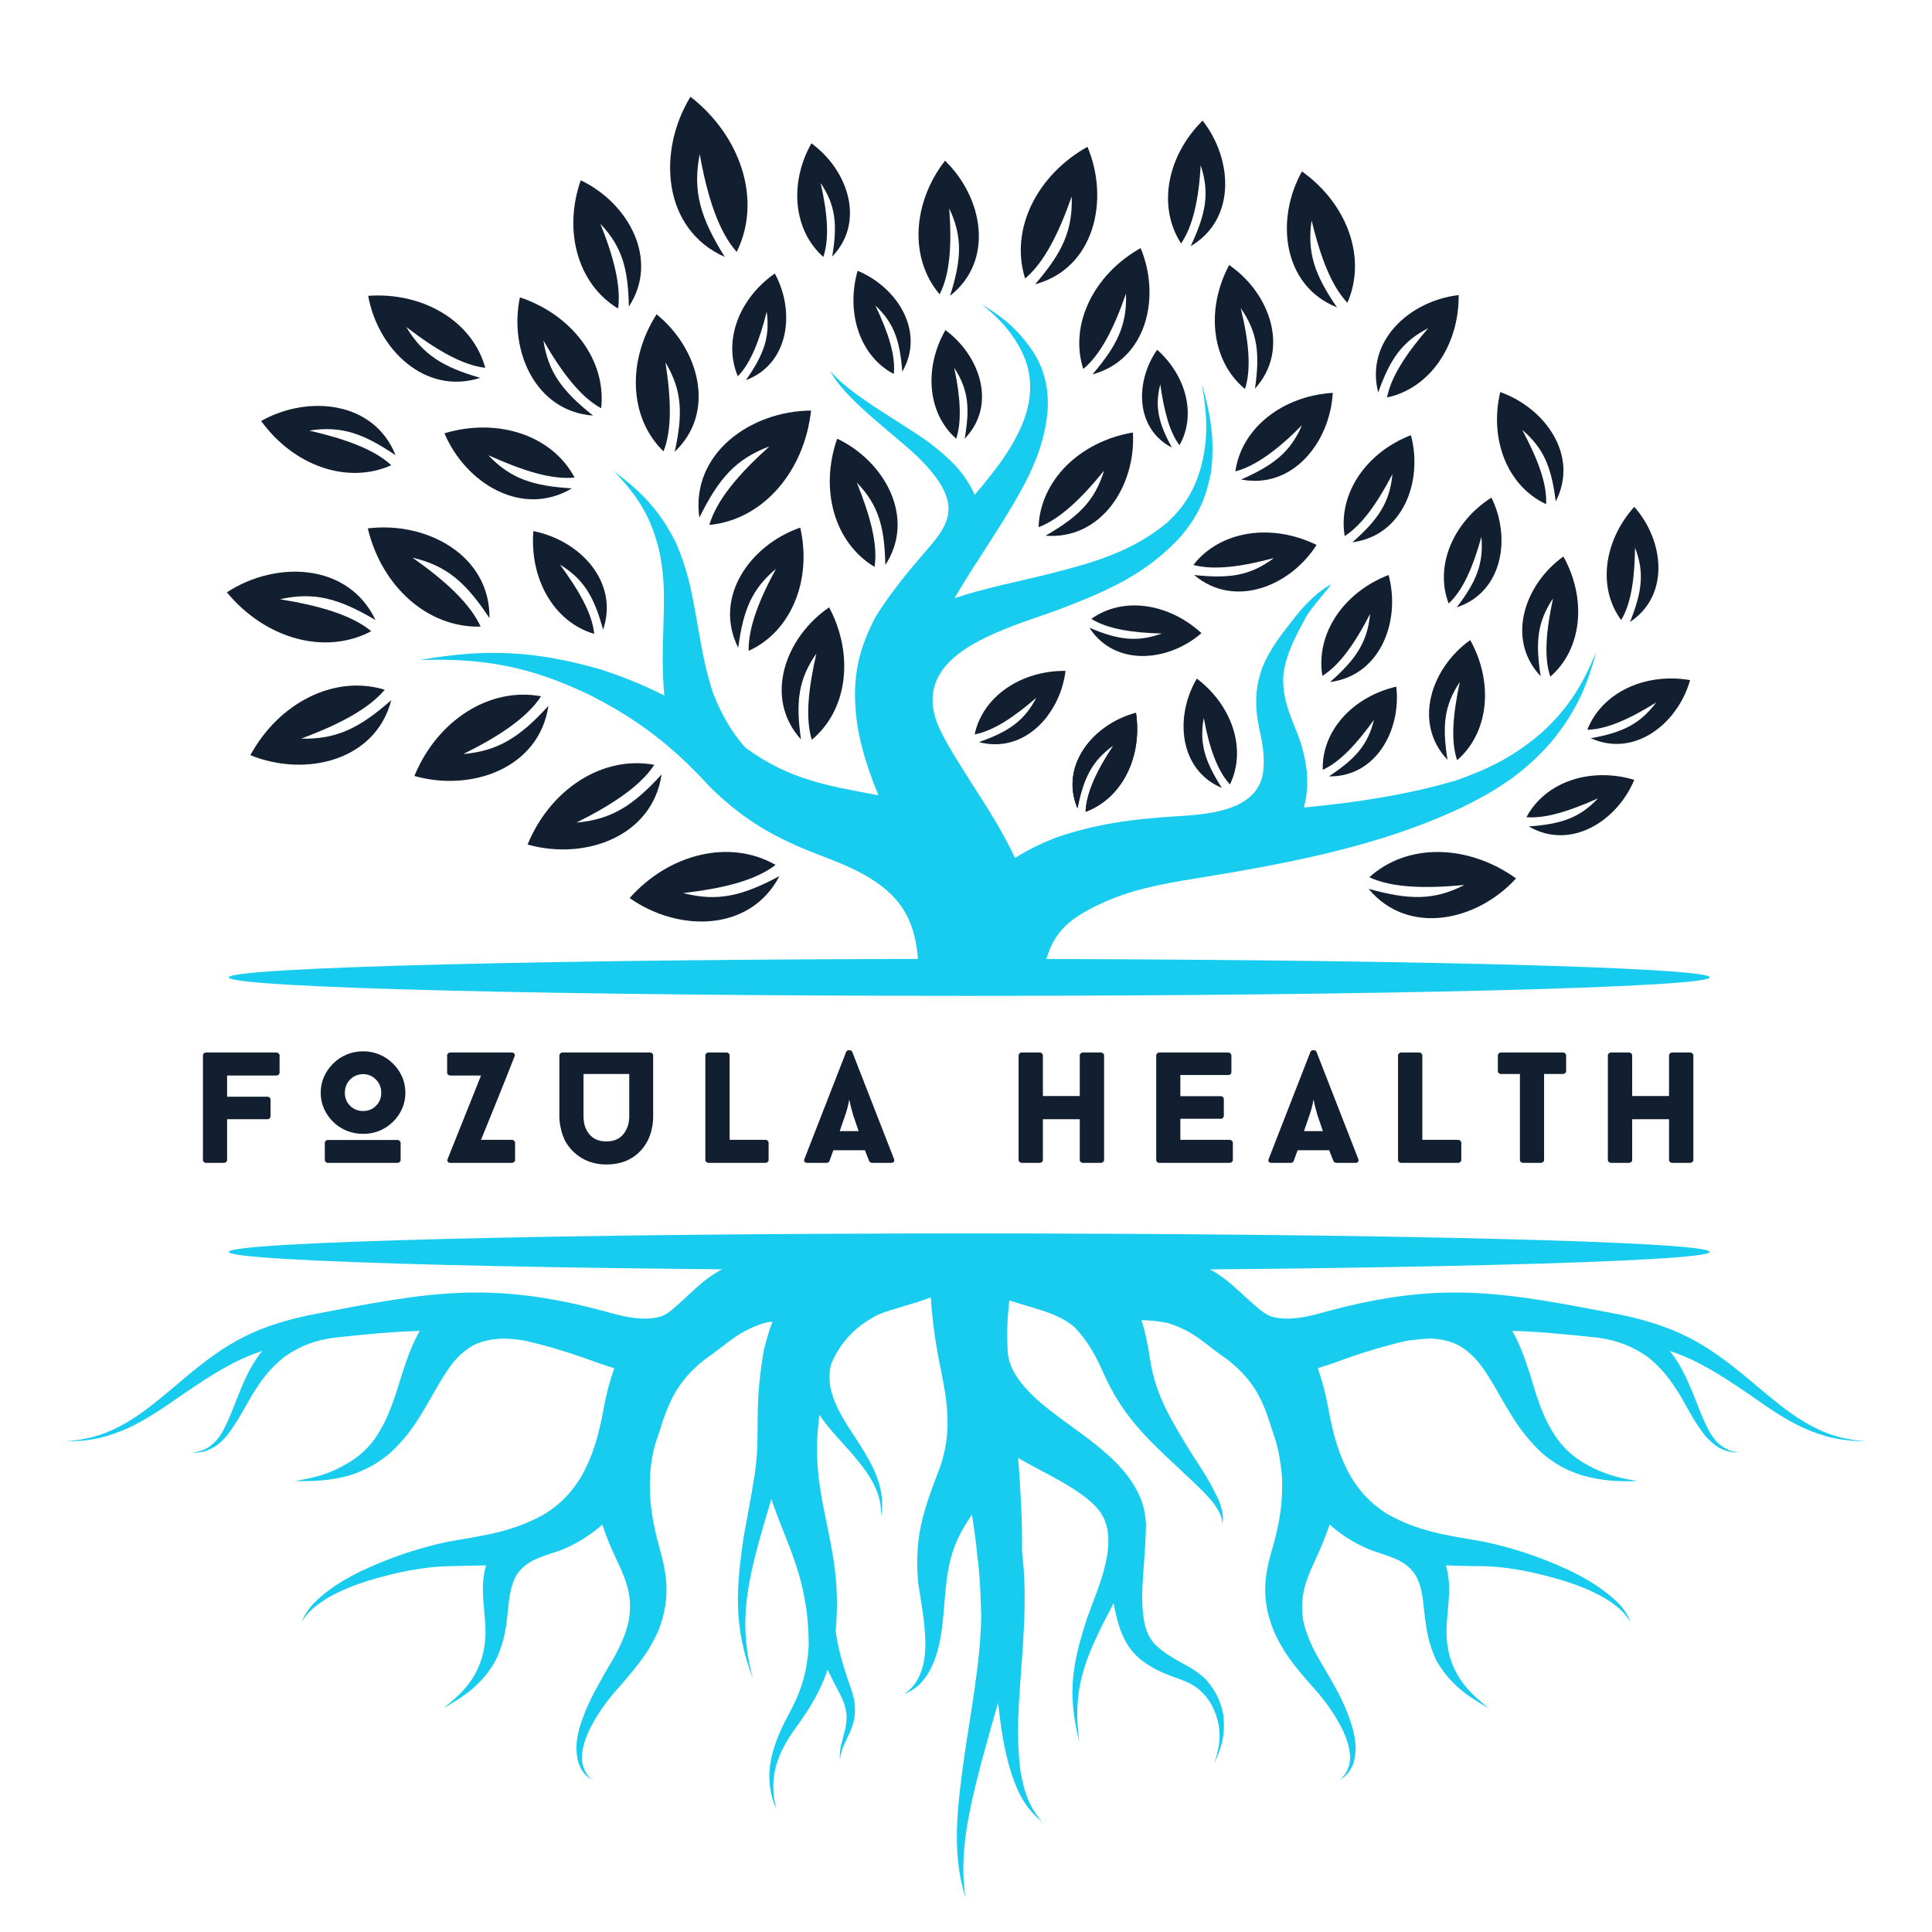 <svg xmlns="http://www.w3.org/2000/svg" xmlns:xlink="http://www.w3.org/1999/xlink" width="500" zoomAndPan="magnify" viewBox="0 0 375 375" height="500" preserveAspectRatio="xMidYMid meet" version="1.0"><defs><g></g><clipPath id="6dc942ef5e"><path d="M 12.719 59 L 362.219 59 L 362.219 368.242 L 12.719 368.242 Z M 12.719 59" clip-rule="nonzero"></path></clipPath><clipPath id="6bf0219f35"><path d="M 130 18.742 L 146 18.742 L 146 50 L 130 50 Z M 130 18.742" clip-rule="nonzero"></path></clipPath></defs><rect x="-37.5" width="450" fill="#ffffff" y="-37.5" height="450" fill-opacity="1"></rect><rect x="-37.5" width="450" fill="#ffffff" y="-37.5" height="450" fill-opacity="1"></rect><g clip-path="url(#6dc942ef5e)"><path fill="#18ccef" d="M 140.449 246.211 C 136.191 248.453 134.844 250.473 130.359 254.285 C 129.164 255.254 128.344 255.629 126.773 255.852 C 123.707 256.227 120.496 255.406 117.578 254.582 C 94.785 248.379 82.602 250.922 60.105 255.254 C 48.371 257.723 42.914 261.383 34.02 269.008 C 30.883 271.621 28.117 274.016 24.602 276.105 C 20.566 278.426 17.355 279.395 12.719 279.77 C 17.504 279.77 20.793 279.023 25.125 277.078 C 28.938 275.211 31.93 273.117 35.367 270.727 C 41.27 266.691 45.531 264 50.91 262.207 C 49.043 264.523 47.922 266.766 46.652 269.828 C 45.531 272.52 44.559 275.434 43.141 277.977 C 42.465 279.098 41.867 279.844 40.82 280.668 C 39.699 281.488 38.656 281.789 37.309 281.938 C 38.805 282.012 39.852 281.789 41.121 281.113 C 42.391 280.441 43.141 279.695 44.035 278.648 C 45.902 276.258 47.324 273.566 48.82 270.949 C 50.762 267.812 52.332 265.645 55.246 263.328 C 58.387 261.16 61.152 260.188 64.664 259.664 C 70.867 258.992 76.324 258.469 81.48 258.32 C 80.059 260.785 79.09 263.402 78.043 266.691 C 76.547 271.398 75.5 275.285 72.66 279.395 C 71.016 281.562 69.449 282.91 67.055 284.254 C 63.844 286.121 60.926 286.871 57.191 287.469 C 61.078 287.543 64.215 287.395 67.953 286.348 C 71.016 285.301 73.109 284.18 75.574 282.16 C 79.836 278.273 81.781 274.539 84.621 269.605 C 86.637 266.168 88.43 262.953 92.094 261.012 C 93.887 260.188 95.457 259.965 97.398 259.812 C 98.969 259.812 100.539 259.965 102.035 260.262 C 105.922 261.16 110.031 262.355 114.59 264 C 116.234 264.598 117.73 265.121 119.223 265.57 C 118.402 267.887 117.73 270.352 117.207 273.191 C 116.309 278.125 115.262 282.234 112.797 286.645 C 110.852 289.785 108.984 291.727 105.922 293.746 C 99.719 297.332 94.035 298.008 87.16 299.203 C 81.406 300.398 76.098 302.191 70.719 304.656 C 67.879 306.004 65.484 307.348 63.02 309.293 C 61.078 310.863 59.508 312.43 58.535 314.824 C 59.805 312.73 61.523 311.461 63.543 310.188 C 66.16 308.695 68.625 307.723 71.465 306.824 C 76.621 305.258 82.078 304.059 87.535 303.984 C 90 303.91 92.168 303.91 94.336 303.836 C 93.512 306.824 93.664 309.219 93.961 312.43 C 94.262 315.719 94.484 318.035 93.664 321.324 C 92.391 325.957 89.703 328.723 86.039 331.562 C 90.449 329.098 93.664 326.781 96.203 322.297 C 97.848 318.785 98.223 316.242 98.598 312.43 C 98.895 309.891 99.043 307.574 100.465 305.406 C 102.633 302.414 106.145 301.969 109.359 300.695 C 112.422 299.352 114.738 297.855 116.906 295.914 C 117.73 298.453 118.777 300.922 120.121 303.688 C 121.84 307.422 122.738 310.262 122.062 314.449 C 121.242 318.336 119.449 321.324 117.43 324.688 C 115.414 328.277 113.695 331.34 112.496 335.301 C 111.973 337.32 111.676 339.039 112.051 341.133 C 112.199 342.102 112.496 342.777 112.945 343.598 C 113.469 344.418 114.066 344.941 114.891 345.465 C 114.215 344.867 113.77 344.27 113.395 343.375 C 113.094 342.551 112.945 341.953 112.945 341.055 C 113.02 339.188 113.543 337.691 114.293 335.973 C 115.938 332.609 118.027 329.77 120.57 327.004 C 123.633 323.418 126.027 320.652 127.895 316.242 C 129.988 310.637 129.688 306.301 128.043 300.621 C 126.699 295.688 125.949 291.652 126.176 286.496 C 126.324 283.957 126.699 281.789 127.371 279.695 C 127.82 278.5 128.191 277.305 128.566 276.031 C 130.211 271.176 132.004 267.961 135.891 264.598 C 136.266 264.297 136.562 264.074 136.938 263.773 C 141.199 260.859 142.992 258.543 148.223 256.824 C 148.746 256.676 149.344 256.602 149.941 256.527 C 149.27 258.246 148.746 260.113 148.223 262.207 C 147.551 266.316 147.176 269.902 147.102 273.117 C 146.953 278.125 147.25 281.414 146.43 286.57 C 145.832 290.383 145.086 294.121 144.41 297.93 C 142.844 308.246 142.32 315.793 146.129 325.809 C 143.441 315.719 144.785 308.469 147.477 298.605 C 148.223 295.988 148.969 293.445 149.719 290.98 C 152.633 299.727 156.969 306.379 156.969 319.309 C 156.668 324.836 155.398 328.5 153.008 332.91 C 149.867 338.738 147.848 344.719 150.691 351.145 C 149.047 344.941 150.914 340.234 154.5 335.301 C 157.266 331.488 159.211 328.277 160.629 324.09 C 161.301 325.512 162.125 327.082 163.023 328.801 C 163.695 330.07 164.066 331.117 164.293 332.535 C 164.367 333.656 164.293 334.48 164.066 335.602 C 163.543 337.844 162.871 339.262 163.023 341.656 C 163.246 339.336 164.219 337.992 165.113 335.898 C 165.562 334.703 165.863 333.809 165.938 332.461 C 166.012 330.742 165.789 329.473 165.188 327.828 C 163.543 323.043 162.648 319.98 162.199 316.543 C 163.844 298.977 156.742 291.355 159.059 274.613 C 160.031 276.109 161.152 277.453 162.5 278.949 C 164.59 281.266 166.609 283.434 168.402 286.047 C 170.195 288.812 171.094 291.055 171.02 294.418 C 171.543 290.98 171.02 288.516 169.672 285.375 C 168.254 282.387 166.609 279.918 164.816 277.23 C 163.246 274.688 161.902 272.445 161.227 269.531 C 160.93 267.738 160.93 266.242 161.301 264.82 C 162.5 262.055 163.844 260.039 166.234 257.945 C 167.656 256.75 169 255.926 170.422 255.18 C 173.559 253.91 177.223 253.164 180.66 251.816 C 181.035 256.898 181.559 260.785 182.754 266.539 C 184.172 273.566 184.695 279.246 182.004 285.973 C 179.016 293.82 177.52 298.453 178.195 307.051 C 178.793 311.16 179.539 314.672 179.613 318.859 C 179.613 320.875 179.465 322.52 178.793 324.465 C 178.043 326.406 177.223 327.602 175.504 328.801 C 177.598 327.977 178.793 326.855 179.988 325.062 C 181.184 323.117 181.781 321.324 182.305 319.156 C 183.203 314.898 183.203 311.16 183.727 306.898 C 184.398 301.219 185.969 297.93 188.656 293.969 C 189.105 296.961 189.555 299.949 189.777 302.863 L 189.852 303.016 C 190.227 306.676 190.375 310.34 190.453 313.852 C 190.301 322.82 188.359 332.535 187.09 341.504 C 185.891 350.324 184.621 359.668 187.387 368.262 C 186.043 359.516 188.285 350.625 190.453 342.176 C 191.496 338.293 192.617 334.406 193.738 330.441 L 193.738 330.52 C 194.262 335.301 194.859 339.562 196.281 344.121 C 197.551 348.008 199.047 350.996 202.262 353.613 C 199.645 350.625 198.746 347.559 198.074 343.746 C 197.477 339.188 197.551 335.004 197.777 330.445 C 198.375 320.504 199.57 311.012 198.375 301.145 C 198.449 295.09 198.074 289.039 197.625 282.984 C 198.598 283.582 199.645 284.105 200.691 284.703 C 204.055 286.496 207.492 288.215 210.555 290.531 C 211.676 291.43 212.574 292.176 213.473 293.371 C 217.582 299.051 213.023 308.32 211.004 314.074 C 208.09 322.969 207.117 328.801 209.512 338.141 C 208.238 328.949 209.957 323.492 213.996 315.348 C 214.742 313.852 215.488 312.504 216.16 311.16 C 216.461 312.953 216.836 314.598 217.508 316.469 C 218.402 318.785 219.375 320.352 221.242 321.996 C 226.027 325.734 229.391 325.359 232.531 327.754 C 234.25 329.246 235.297 330.742 236.043 332.91 C 237.164 336.273 236.789 339.039 235.668 342.328 C 237.238 338.965 237.91 336.273 237.387 332.535 C 236.789 329.922 235.895 328.125 234.176 326.109 C 231.109 322.969 227.672 322.594 224.008 319.008 C 222.965 317.738 222.516 316.617 222.141 315.047 C 221.766 313.105 221.691 311.383 221.691 309.441 C 221.844 304.883 222.363 300.473 222.441 295.914 C 222.289 293.371 221.844 291.504 220.645 289.262 C 219.523 287.168 218.328 285.676 216.684 283.957 C 213.473 280.742 210.109 278.426 206.52 275.809 C 203.457 273.492 200.543 271.398 198.148 268.336 C 196.656 266.391 195.906 264.82 195.609 262.652 C 195.383 258.469 195.535 255.777 195.906 252.414 C 200.617 253.984 205.398 254.805 208.613 257.648 C 211.305 260.488 212.723 263.254 214.293 266.766 C 217.73 274.465 222.363 279.023 228.418 284.629 C 230.512 286.645 232.754 288.59 234.699 290.758 C 235.445 291.578 236.043 292.402 236.566 293.371 C 237.016 294.195 237.238 294.867 237.238 295.766 C 237.461 294.793 237.387 294.047 237.164 293.074 C 236.863 291.879 236.492 290.906 235.895 289.859 C 234.621 287.168 232.902 284.629 231.258 282.086 C 227.672 276.258 224.309 270.949 223.262 264.074 C 222.812 261.16 222.363 258.691 221.543 256.227 C 223.41 256.301 225.129 256.449 226.773 256.824 C 232.082 258.543 233.801 260.859 238.062 263.773 C 238.434 264 238.734 264.297 239.105 264.598 C 243.066 267.961 244.863 271.176 246.43 276.031 C 246.805 277.305 247.254 278.5 247.629 279.695 C 248.227 281.789 248.598 283.957 248.824 286.496 C 249.047 291.652 248.375 295.688 246.953 300.621 C 245.234 306.301 244.938 310.637 247.105 316.242 C 248.973 320.652 251.289 323.418 254.43 327.004 C 256.969 329.77 259.062 332.609 260.707 335.973 C 261.453 337.691 261.977 339.188 262.051 341.055 C 262.051 341.953 261.902 342.551 261.605 343.375 C 261.23 344.27 260.781 344.793 260.109 345.465 C 260.93 344.941 261.453 344.418 262.051 343.598 C 262.574 342.777 262.801 342.102 262.949 341.133 C 263.324 339.039 263.023 337.32 262.5 335.301 C 261.305 331.266 259.66 328.277 257.566 324.688 C 255.551 321.324 253.758 318.336 252.934 314.449 C 252.336 310.34 253.156 307.422 254.879 303.688 C 256.148 300.996 257.195 298.453 258.09 295.914 C 260.258 297.855 262.574 299.352 265.641 300.695 C 268.852 301.969 272.367 302.414 274.535 305.406 C 275.953 307.574 276.102 309.891 276.402 312.43 C 276.852 316.168 277.148 318.785 278.793 322.297 C 281.336 326.707 284.547 329.098 288.957 331.562 C 285.297 328.648 282.605 325.883 281.336 321.324 C 280.512 318.035 280.738 315.719 281.035 312.43 C 281.336 309.219 281.484 306.824 280.664 303.836 C 282.754 303.91 284.996 303.984 287.465 303.984 C 292.918 304.059 298.301 305.258 303.531 306.824 C 306.371 307.723 308.84 308.695 311.457 310.188 C 313.547 311.461 315.191 312.73 316.461 314.824 C 315.566 312.43 313.996 310.863 311.977 309.293 C 309.512 307.348 307.121 306.004 304.281 304.656 C 298.898 302.191 293.594 300.398 287.836 299.203 C 280.961 298.008 275.281 297.332 269.078 293.746 C 266.012 291.727 264.145 289.785 262.203 286.645 C 259.734 282.234 258.688 278.125 257.793 273.191 C 257.27 270.352 256.598 267.887 255.773 265.57 C 257.27 265.121 258.84 264.598 260.406 264 C 264.969 262.355 269.078 261.16 272.965 260.262 C 274.457 260.039 275.953 259.891 277.598 259.812 C 279.543 259.891 281.109 260.188 282.906 261.012 C 286.492 262.953 288.359 266.168 290.379 269.605 C 293.219 274.539 295.16 278.199 299.422 282.16 C 301.887 284.18 303.98 285.375 307.047 286.348 C 310.781 287.395 313.922 287.617 317.809 287.469 C 314.145 286.871 311.23 286.121 307.941 284.254 C 305.551 282.91 303.98 281.562 302.336 279.395 C 299.422 275.285 298.375 271.398 296.957 266.691 C 295.91 263.477 294.938 260.785 293.52 258.32 C 298.676 258.469 304.055 258.992 310.336 259.664 C 313.773 260.188 316.613 261.16 319.75 263.328 C 322.668 265.645 324.234 267.812 326.18 270.949 C 327.672 273.566 329.094 276.332 330.961 278.648 C 331.859 279.695 332.68 280.441 333.879 281.113 C 335.223 281.789 336.27 281.938 337.688 281.938 C 336.27 281.789 335.297 281.488 334.176 280.668 C 333.129 279.918 332.531 279.098 331.859 277.977 C 330.438 275.434 329.469 272.52 328.348 269.828 C 327.074 266.84 325.953 264.523 324.086 262.207 C 329.469 264 333.727 266.691 339.633 270.727 C 343.07 273.117 346.059 275.285 349.871 277.078 C 354.207 279.023 357.496 279.695 362.277 279.77 C 357.57 279.395 354.43 278.426 350.395 276.105 C 346.883 274.016 344.117 271.621 340.977 269.008 C 332.082 261.457 326.629 257.797 314.895 255.254 C 292.395 250.922 280.215 248.379 257.418 254.582 C 254.504 255.406 251.289 256.227 248.227 255.852 C 246.656 255.629 245.91 255.254 244.637 254.285 C 240.152 250.547 238.809 248.527 234.547 246.211 Z M 190.527 59.062 C 193.516 61.453 195.758 63.695 197.699 67.059 C 199.121 69.602 199.793 71.617 199.941 74.535 C 200.02 77.223 199.57 79.242 198.672 81.707 C 197.625 84.398 196.355 86.566 194.711 89.035 C 192.918 91.5 191.125 93.816 189.18 96.059 C 189.105 95.91 189.105 95.836 189.031 95.684 C 187.012 91.426 184.098 88.809 180.438 85.969 C 175.129 82.082 164.891 76.625 161.152 71.992 C 163.918 77.449 173.262 84.027 178.121 88.66 C 179.84 90.379 181.484 92.172 182.68 94.191 C 185.816 99.57 183.277 102.859 179.688 106.973 C 176.25 110.934 172.887 115.043 169.973 119.676 C 166.086 127.074 165.266 132.906 166.461 141.129 C 167.355 146.059 168.777 150.098 170.496 154.355 C 160.855 152.562 153.23 151.367 144.859 145.238 L 144.562 145.012 C 141.871 141.875 140.152 138.887 138.434 134.625 C 136.789 129.691 136.117 125.281 135.219 120.273 C 134.246 114.668 133.426 110.41 131.109 105.176 C 128.043 99.125 124.68 95.609 119.223 91.5 C 123.633 96.133 126.25 100.094 127.82 106.375 C 129.016 111.457 128.941 115.566 128.789 120.723 C 128.641 125.805 128.492 130.066 128.941 135 C 125.129 133.055 121.094 131.41 116.535 129.918 C 103.977 126.328 94.336 125.805 81.48 128.121 C 94.035 127.676 103.23 129.469 114.516 134.922 C 124.082 139.781 130.66 144.938 137.836 152.785 C 145.457 160.262 152.035 163.324 160.555 166.539 C 173.336 171.398 178.121 176.629 178.27 188.512 L 202.559 188.512 C 203.531 183.504 205.25 179.77 211.23 176.629 C 217.133 173.414 222.887 172.07 229.391 170.949 C 248.227 167.883 267.434 164.672 284.773 156.223 C 291.426 152.859 296.133 149.648 301.066 144.043 C 305.699 138.438 307.941 133.578 309.812 126.555 C 307.121 133.055 304.43 137.465 299.199 142.25 C 293.965 146.734 289.258 149.125 282.754 151.441 C 273.188 154.281 263.172 155.777 253.082 156.746 C 253.68 154.504 253.832 152.488 253.68 149.945 C 253.309 146.656 252.559 144.117 251.289 141.051 C 249.871 137.539 248.824 134.625 249.121 130.812 C 249.645 126.926 251.363 123.711 253.234 120.273 C 253.68 118.855 258.316 113.773 258.316 113.473 C 256.148 114.445 253.156 117.508 251.738 119.305 C 249.047 122.742 246.582 125.656 244.938 129.766 C 243.293 134.551 243.668 138.285 244.789 143.145 C 245.234 145.535 245.461 147.48 245.16 149.945 C 244.039 157.57 234.098 158.094 227.969 158.465 C 219.75 158.988 212.797 159.887 204.949 162.578 C 201.961 163.773 199.422 164.969 197.027 166.539 C 194.562 161.309 191.723 156.898 188.508 151.891 C 186.488 148.676 184.473 145.613 182.754 142.25 C 177.52 132.008 184.922 126.402 193.516 122.742 C 197.625 120.949 202.035 119.602 205.473 118.332 C 214.668 114.82 222.59 111.457 229.316 103.98 C 232.605 100.02 234.098 96.656 235.07 91.574 C 235.82 85.371 234.996 80.438 233.277 74.535 C 234.324 80.438 234.621 85.297 232.977 91.125 C 231.633 95.461 229.914 98.227 226.625 101.367 C 219.676 107.195 211.902 109.289 203.383 111.457 C 197.328 112.949 191.199 114.145 185.293 116.09 C 189.852 108.168 195.684 100.469 199.793 92.098 C 201.215 89.035 202.184 86.418 202.859 83.129 C 203.457 79.988 203.605 77.523 203.008 74.309 C 202.262 71.02 201.141 68.855 199.047 66.238 C 196.578 63.098 193.965 61.156 190.527 59.062 Z M 190.527 59.062" fill-opacity="1" fill-rule="nonzero"></path></g><path fill="#111f30" d="M 126.996 148.453 C 116.98 146.582 106.816 153.16 102.406 163.922 C 113.469 167.062 126.625 162.43 128.418 150.32 C 122.887 156.375 118.699 159.066 111.898 159.664 C 118.926 156.148 124.305 152.562 126.996 148.453" fill-opacity="1" fill-rule="evenodd"></path><path fill="#111f30" d="M 105.023 135.148 C 95.008 133.281 84.844 139.855 80.434 150.617 C 91.496 153.758 104.648 149.125 106.445 137.016 C 100.914 143.07 96.727 145.762 89.926 146.359 C 97.027 142.848 102.332 139.258 105.023 135.148" fill-opacity="1" fill-rule="evenodd"></path><path fill="#111f30" d="M 74.68 133.879 C 64.887 130.887 54.125 136.418 48.594 146.582 C 59.281 150.918 72.887 147.703 75.949 135.895 C 69.746 141.352 65.336 143.52 58.461 143.371 C 65.859 140.605 71.539 137.613 74.68 133.879" fill-opacity="1" fill-rule="evenodd"></path><path fill="#111f30" d="M 93.289 121.621 C 83.051 121.918 74.082 113.848 71.391 102.562 C 82.824 101.141 95.156 107.793 95.008 119.977 C 90.449 113.102 86.785 109.812 80.059 108.242 C 86.562 112.801 91.27 117.211 93.289 121.621" fill-opacity="1" fill-rule="evenodd"></path><path fill="#111f30" d="M 115.336 123.039 C 107.488 120.723 102.781 112.352 103.527 103.086 C 112.574 104.879 120.195 112.949 117.059 122.219 C 115.336 115.863 113.32 112.426 108.688 109.586 C 112.422 114.668 114.965 119.152 115.336 123.039" fill-opacity="1" fill-rule="evenodd"></path><path fill="#111f30" d="M 157.566 143.594 C 164.59 137.766 165.785 127 160.93 117.883 C 152.41 123.711 148.148 135.445 155.473 143.52 C 154.426 136.27 154.949 131.859 158.461 126.852 C 156.895 133.652 156.297 139.406 157.566 143.594" fill-opacity="1" fill-rule="evenodd"></path><path fill="#111f30" d="M 145.309 126.328 C 153.605 122.59 157.641 112.5 155.324 102.41 C 145.605 105.773 138.359 115.941 143.289 125.73 C 144.262 118.406 145.906 114.371 150.613 110.41 C 147.25 116.613 145.234 121.918 145.309 126.328" fill-opacity="1" fill-rule="evenodd"></path><path fill="#111f30" d="M 137.684 101.887 C 148.074 100.918 156.145 91.5 157.418 79.691 C 145.684 79.766 134.023 88.062 135.742 100.469 C 139.48 92.918 142.766 89.109 149.344 86.641 C 143.363 92.023 139.105 97.031 137.684 101.887" fill-opacity="1" fill-rule="evenodd"></path><path fill="#111f30" d="M 169.75 110.035 C 161.902 105.328 159.059 94.938 162.5 85.148 C 171.766 89.555 177.82 100.543 171.84 109.66 C 171.691 102.336 170.57 98.078 166.309 93.668 C 168.926 100.168 170.422 105.699 169.75 110.035" fill-opacity="1" fill-rule="evenodd"></path><path fill="#111f30" d="M 185.594 85.148 C 179.988 80.215 179.316 71.395 183.5 64.07 C 190.301 69.078 193.516 78.719 187.238 85.148 C 188.285 79.242 187.984 75.656 185.219 71.395 C 186.414 77.074 186.715 81.785 185.594 85.148" fill-opacity="1" fill-rule="evenodd"></path><path fill="#111f30" d="M 173.484 72.59 C 166.906 69.152 164.145 60.707 166.461 52.559 C 174.234 55.773 179.613 64.445 175.129 72.141 C 174.68 66.164 173.559 62.727 169.898 59.285 C 172.438 64.594 173.859 69.004 173.484 72.59" fill-opacity="1" fill-rule="evenodd"></path><path fill="#111f30" d="M 128.789 87.613 C 122.062 81.109 121.691 69.977 127.445 61.008 C 135.668 67.656 139.105 79.988 130.957 87.688 C 132.602 80.289 132.379 75.73 129.164 70.348 C 130.285 77.523 130.434 83.43 128.789 87.613" fill-opacity="1" fill-rule="evenodd"></path><path fill="#111f30" d="M 111.527 92.695 C 107.117 84.398 96.504 81.035 86.266 84.102 C 90.375 93.816 101.359 100.543 111.004 94.789 C 103.453 94.34 99.117 92.918 94.785 88.359 C 101.438 91.352 107.043 93.145 111.527 92.695" fill-opacity="1" fill-rule="evenodd"></path><path fill="#111f30" d="M 116.684 79.242 C 117.73 69.898 111.004 61.082 100.914 57.719 C 98.746 68.031 103.902 79.84 115.113 80.664 C 109.211 75.953 106.445 72.367 105.473 66.09 C 109.133 72.441 112.723 77.074 116.684 79.242" fill-opacity="1" fill-rule="evenodd"></path><path fill="#111f30" d="M 94.188 71.395 C 91.719 62.352 82.152 56.672 71.465 57.418 C 73.332 67.809 82.527 76.777 93.215 73.34 C 85.965 71.246 82.078 68.855 78.863 63.473 C 84.621 67.883 89.703 70.871 94.188 71.395" fill-opacity="1" fill-rule="evenodd"></path><path fill="#111f30" d="M 72.062 122.516 C 63.02 127.301 51.434 123.938 44.035 114.969 C 53.676 108.691 67.652 109.289 72.887 120.348 C 65.785 116.164 61 114.82 54.352 116.312 C 62.121 117.586 68.25 119.379 72.062 122.516" fill-opacity="1" fill-rule="evenodd"></path><path fill="#111f30" d="M 143.215 73.039 C 140.301 66.164 143.441 57.941 150.391 53.082 C 154.426 60.484 153.156 70.648 144.785 73.785 C 148.223 68.855 149.492 65.492 148.82 60.484 C 147.402 66.164 145.684 70.496 143.215 73.039" fill-opacity="1" fill-rule="evenodd"></path><path fill="#111f30" d="M 119.973 59.887 C 112.125 55.176 109.285 44.789 112.723 34.996 C 121.988 39.406 128.043 50.395 122.062 59.512 C 121.914 52.188 120.793 47.926 116.535 43.441 C 119.148 49.945 120.57 55.551 119.973 59.887" fill-opacity="1" fill-rule="evenodd"></path><path fill="#111f30" d="M 182.379 57.121 C 176.477 50.168 177.074 39.406 183.426 31.184 C 190.824 38.359 193.066 50.617 184.398 57.418 C 186.641 50.395 186.863 45.984 184.246 40.453 C 184.77 47.477 184.398 53.234 182.379 57.121" fill-opacity="1" fill-rule="evenodd"></path><path fill="#111f30" d="M 201.586 102.336 C 201.887 93.219 209.66 85.672 219.898 83.949 C 220.496 94.191 213.844 104.805 202.934 103.98 C 209.285 100.32 212.5 97.254 214.293 91.352 C 209.883 96.805 205.699 100.766 201.586 102.336" fill-opacity="1" fill-rule="evenodd"></path><path fill="#111f30" d="M 210.258 71.617 C 207.492 62.949 212.352 53.234 221.395 48.152 C 225.355 57.645 222.59 69.824 212.051 72.664 C 216.836 67.059 218.777 63.098 218.555 56.969 C 216.238 63.695 213.621 68.855 210.258 71.617" fill-opacity="1" fill-rule="evenodd"></path><path fill="#111f30" d="M 198.973 54.055 C 195.98 44.562 201.215 34.023 211.078 28.492 C 215.414 38.809 212.426 52.113 200.914 55.176 C 206.148 49.121 208.238 44.789 208.016 38.137 C 205.473 45.387 202.633 50.992 198.973 54.055" fill-opacity="1" fill-rule="evenodd"></path><path fill="#111f30" d="M 189.18 142.547 C 190.75 135.148 198.223 130.141 206.82 130.215 C 205.773 138.66 198.82 146.359 190.004 144.043 C 195.758 142.023 198.82 139.93 201.141 135.445 C 196.73 139.258 192.77 141.875 189.18 142.547" fill-opacity="1" fill-rule="evenodd"></path><path fill="#111f30" d="M 211.828 120.125 C 217.957 115.715 226.848 117.062 233.203 122.891 C 226.773 128.496 216.387 129.469 211.453 121.844 C 217.059 124.234 220.723 124.684 225.504 122.965 C 219.676 122.816 214.965 122.07 211.828 120.125" fill-opacity="1" fill-rule="evenodd"></path><path fill="#111f30" d="M 231.633 109.66 C 236.863 102.934 246.879 101.516 255.551 105.773 C 250.395 113.848 239.555 118.184 231.781 111.605 C 238.582 112.352 242.695 111.754 247.254 108.316 C 240.902 110.035 235.594 110.707 231.633 109.66" fill-opacity="1" fill-rule="evenodd"></path><path fill="#111f30" d="M 239.781 91.5 C 240.977 83.055 248.973 76.852 258.688 76.254 C 258.164 85.82 250.914 95.012 240.902 93.07 C 247.18 90.305 250.469 87.762 252.711 82.531 C 248.074 87.238 243.742 90.453 239.781 91.5" fill-opacity="1" fill-rule="evenodd"></path><path fill="#111f30" d="M 241.648 75.504 C 235.07 70.051 234.023 59.961 238.582 51.438 C 246.508 56.895 250.469 67.883 243.59 75.43 C 244.562 68.629 244.113 64.52 240.824 59.809 C 242.395 66.238 242.918 71.617 241.648 75.504" fill-opacity="1" fill-rule="evenodd"></path><path fill="#111f30" d="M 228.941 86.418 C 232.23 80.586 230.289 72.965 224.605 67.883 C 220.273 74.086 220.348 83.203 227.449 86.867 C 224.906 82.156 224.086 79.02 225.207 74.609 C 225.953 79.766 227 83.875 228.941 86.418" fill-opacity="1" fill-rule="evenodd"></path><path fill="#111f30" d="M 210.707 157.57 C 217.805 154.953 221.766 146.883 220.496 138.363 C 212.273 140.527 205.625 148.527 209.137 156.898 C 210.332 150.918 211.977 147.629 216.16 144.641 C 212.875 149.574 210.855 153.906 210.707 157.57" fill-opacity="1" fill-rule="evenodd"></path><path fill="#111f30" d="M 210.707 157.57 C 217.805 154.953 221.766 146.883 220.496 138.363 C 212.273 140.527 205.625 148.527 209.137 156.898 C 210.332 150.918 211.977 147.629 216.16 144.641 C 212.875 149.574 210.855 153.906 210.707 157.57" fill-opacity="1" fill-rule="evenodd"></path><path fill="#111f30" d="M 238.734 152.262 C 242.023 145.461 239.184 136.941 232.305 131.711 C 227.973 139.035 228.793 149.422 237.164 152.938 C 233.875 147.777 232.754 144.34 233.652 139.332 C 234.699 145.09 236.266 149.574 238.734 152.262" fill-opacity="1" fill-rule="evenodd"></path><path fill="#111f30" d="M 256.746 149.422 C 256.52 141.875 262.574 135.223 271.02 133.281 C 271.992 141.727 267.059 150.844 257.941 150.695 C 263.023 147.332 265.488 144.641 266.688 139.707 C 263.324 144.414 260.035 147.93 256.746 149.422" fill-opacity="1" fill-rule="evenodd"></path><path fill="#111f30" d="M 256.672 131.188 C 255.324 123.039 260.781 114.969 269.527 111.605 C 271.918 120.574 267.957 131.113 258.164 132.383 C 263.172 127.973 265.414 124.684 265.938 119.152 C 263.023 124.832 260.035 129.094 256.672 131.188" fill-opacity="1" fill-rule="evenodd"></path><path fill="#111f30" d="M 261.004 104.055 C 259.66 95.91 265.117 87.836 273.859 84.473 C 276.254 93.441 272.293 103.98 262.5 105.254 C 267.508 100.844 269.75 97.555 270.273 92.023 C 267.359 97.629 264.367 101.887 261.004 104.055" fill-opacity="1" fill-rule="evenodd"></path><path fill="#111f30" d="M 282.828 147.555 C 289.031 142.172 289.93 132.457 285.371 124.234 C 277.82 129.617 274.16 140.305 280.961 147.48 C 279.914 140.902 280.289 136.941 283.352 132.383 C 282.008 138.66 281.559 143.816 282.828 147.555" fill-opacity="1" fill-rule="evenodd"></path><path fill="#111f30" d="M 300.918 131.336 C 307.121 125.953 308.016 116.238 303.457 108.016 C 295.91 113.398 292.246 124.086 299.047 131.262 C 298.004 124.684 298.375 120.723 301.441 116.164 C 300.094 122.441 299.645 127.598 300.918 131.336" fill-opacity="1" fill-rule="evenodd"></path><path fill="#111f30" d="M 265.789 170.277 C 273.188 163.551 284.996 163.848 294.266 170.5 C 286.641 178.871 273.262 181.711 265.641 172.52 C 273.414 174.684 278.27 174.836 284.25 171.77 C 276.477 172.52 270.125 172.293 265.789 170.277" fill-opacity="1" fill-rule="evenodd"></path><path fill="#111f30" d="M 296.281 158.617 C 299.945 151.738 308.691 148.824 317.211 151.367 C 313.848 159.438 304.805 165.117 296.73 160.41 C 303.008 159.961 306.598 158.766 310.184 154.953 C 304.652 157.422 300.02 158.914 296.281 158.617" fill-opacity="1" fill-rule="evenodd"></path><path fill="#111f30" d="M 308.094 141.648 C 310.934 134.402 319.305 130.516 328.047 132.008 C 325.656 140.453 317.285 147.105 308.766 143.293 C 314.969 142.172 318.332 140.527 321.469 136.344 C 316.312 139.559 311.828 141.574 308.094 141.648" fill-opacity="1" fill-rule="evenodd"></path><path fill="#111f30" d="M 314.668 120.348 C 310.035 114.07 311.305 104.953 317.211 98.375 C 323.039 104.953 324.16 115.566 316.387 120.723 C 318.703 114.895 319.227 111.156 317.359 106.297 C 317.285 112.277 316.613 117.137 314.668 120.348" fill-opacity="1" fill-rule="evenodd"></path><path fill="#111f30" d="M 281.184 117.137 C 278.422 109.887 282.008 101.367 289.48 96.582 C 293.367 104.43 291.648 114.969 282.754 117.883 C 286.566 112.875 287.988 109.438 287.539 104.207 C 285.895 110.109 283.949 114.594 281.184 117.137" fill-opacity="1" fill-rule="evenodd"></path><path fill="#111f30" d="M 159.809 49.871 C 153.977 44.711 153.156 35.52 157.492 27.82 C 164.59 32.977 168.027 43.066 161.527 49.797 C 162.574 43.59 162.199 39.855 159.285 35.52 C 160.629 41.426 161.004 46.355 159.809 49.871" fill-opacity="1" fill-rule="evenodd"></path><g clip-path="url(#6bf0219f35)"><path fill="#111f30" d="M 142.992 48.898 C 147.926 38.957 143.887 26.477 134.023 18.777 C 127.52 29.391 128.566 44.488 140.676 49.871 C 135.965 42.32 134.395 37.164 135.816 29.914 C 137.312 38.285 139.48 44.938 142.992 48.898" fill-opacity="1" fill-rule="evenodd"></path></g><path fill="#111f30" d="M 75.949 90.305 C 67.355 94.117 56.965 90.379 50.688 81.707 C 59.879 76.551 72.66 77.898 76.773 88.359 C 70.492 84.102 66.234 82.605 60.031 83.578 C 67.129 85.223 72.66 87.238 75.949 90.305" fill-opacity="1" fill-rule="evenodd"></path><path fill="#111f30" d="M 269.227 77.148 C 277.598 75.355 283.203 66.984 283.129 57.27 C 273.562 58.391 264.969 66.238 267.508 76.18 C 269.824 69.676 272.141 66.312 277.223 63.695 C 272.891 68.703 269.973 73.188 269.227 77.148" fill-opacity="1" fill-rule="evenodd"></path><path fill="#111f30" d="M 229.242 47.254 C 224.605 40.078 226.551 30.215 233.426 23.41 C 239.332 30.961 239.93 42.621 231.109 47.777 C 234.023 41.574 234.848 37.539 233.055 32.082 C 232.68 38.66 231.559 43.891 229.242 47.254" fill-opacity="1" fill-rule="evenodd"></path><path fill="#111f30" d="M 261.527 58.766 C 265.34 50.094 261.527 39.555 252.711 33.277 C 247.477 42.621 248.973 55.477 259.512 59.66 C 255.176 53.383 253.68 49.047 254.578 42.77 C 256.297 49.871 258.391 55.477 261.527 58.766" fill-opacity="1" fill-rule="evenodd"></path><path fill="#111f30" d="M 300.094 97.852 C 292.547 94.34 289.035 85.223 291.199 76.102 C 300.02 79.242 306.523 88.512 301.965 97.328 C 301.141 90.676 299.645 87.016 295.461 83.43 C 298.449 89.035 300.32 93.891 300.094 97.852" fill-opacity="1" fill-rule="evenodd"></path><path fill="#111f30" d="M 150.539 167.883 C 141.723 162.801 129.91 165.641 122.215 174.312 C 131.633 180.965 145.605 180.965 151.289 170.051 C 144.039 173.938 139.254 175.059 132.602 173.34 C 140.449 172.441 146.652 170.875 150.539 167.883" fill-opacity="1" fill-rule="evenodd"></path><path fill="#18ccef" d="M 188.133 193.297 C 267.508 193.297 331.859 191.652 331.859 189.707 C 331.859 187.691 267.508 186.121 188.133 186.121 C 108.762 186.121 44.41 187.766 44.41 189.707 C 44.484 191.727 108.762 193.297 188.133 193.297" fill-opacity="1" fill-rule="evenodd"></path><path fill="#18ccef" d="M 188.133 246.586 C 267.508 246.586 331.859 244.941 331.859 242.996 C 331.859 240.98 267.508 239.41 188.133 239.41 C 108.762 239.41 44.41 241.055 44.41 242.996 C 44.484 244.941 108.762 246.586 188.133 246.586" fill-opacity="1" fill-rule="evenodd"></path><g fill="#111f30" fill-opacity="1"><g transform="translate(37.5, 225.711)"><g><path d="M 6.578 -16.953 L 6.578 -12.844 L 14.406 -12.844 C 14.594 -12.844 14.738 -12.785 14.844 -12.672 C 14.957 -12.566 15.016 -12.441 15.016 -12.297 L 15.016 -9.031 C 15.016 -8.883 14.957 -8.754 14.844 -8.641 C 14.738 -8.523 14.594 -8.469 14.406 -8.469 L 6.578 -8.469 L 6.578 -0.516 C 6.578 -0.398 6.52 -0.285 6.406 -0.172 C 6.289 -0.055 6.133 0 5.938 0 L 2.547 0 C 2.336 0 2.176 -0.055 2.062 -0.172 C 1.945 -0.285 1.891 -0.398 1.891 -0.516 L 1.891 -20.859 C 1.891 -21.004 1.945 -21.133 2.062 -21.25 C 2.176 -21.363 2.336 -21.422 2.547 -21.422 L 16.094 -21.422 C 16.289 -21.422 16.453 -21.363 16.578 -21.25 C 16.703 -21.133 16.766 -21.004 16.766 -20.859 L 16.766 -17.5 C 16.766 -17.352 16.703 -17.223 16.578 -17.109 C 16.453 -17.004 16.289 -16.953 16.094 -16.953 Z M 6.578 -16.953"></path></g></g></g><g fill="#111f30" fill-opacity="1"><g transform="translate(61.03, 225.711)"><g><path d="M 9.453 -5.625 C 8.328 -5.625 7.266 -5.828 6.266 -6.234 C 5.266 -6.648 4.391 -7.223 3.641 -7.953 C 2.891 -8.691 2.297 -9.547 1.859 -10.516 C 1.43 -11.484 1.219 -12.516 1.219 -13.609 C 1.219 -14.711 1.43 -15.75 1.859 -16.719 C 2.297 -17.688 2.891 -18.539 3.641 -19.281 C 4.391 -20.031 5.266 -20.613 6.266 -21.031 C 7.266 -21.445 8.328 -21.656 9.453 -21.656 C 10.578 -21.656 11.633 -21.445 12.625 -21.031 C 13.613 -20.613 14.484 -20.031 15.234 -19.281 C 15.992 -18.539 16.586 -17.688 17.016 -16.719 C 17.441 -15.75 17.656 -14.711 17.656 -13.609 C 17.656 -12.516 17.441 -11.484 17.016 -10.516 C 16.586 -9.547 15.992 -8.691 15.234 -7.953 C 14.484 -7.223 13.613 -6.648 12.625 -6.234 C 11.633 -5.828 10.578 -5.625 9.453 -5.625 Z M 9.453 -17.219 C 8.797 -17.219 8.195 -17.062 7.656 -16.75 C 7.125 -16.438 6.695 -16.004 6.375 -15.453 C 6.062 -14.898 5.906 -14.285 5.906 -13.609 C 5.906 -12.586 6.25 -11.738 6.938 -11.062 C 7.633 -10.395 8.473 -10.062 9.453 -10.062 C 10.43 -10.062 11.258 -10.395 11.938 -11.062 C 12.625 -11.738 12.969 -12.586 12.969 -13.609 C 12.969 -14.629 12.625 -15.484 11.938 -16.172 C 11.258 -16.867 10.43 -17.219 9.453 -17.219 Z M 16.734 -0.516 C 16.734 -0.398 16.672 -0.285 16.547 -0.172 C 16.43 -0.055 16.27 0 16.062 0 L 2.656 0 C 2.457 0 2.301 -0.055 2.188 -0.172 C 2.07 -0.285 2.016 -0.398 2.016 -0.516 L 2.016 -3.891 C 2.016 -4.023 2.07 -4.148 2.188 -4.266 C 2.301 -4.379 2.457 -4.438 2.656 -4.438 L 16.062 -4.438 C 16.27 -4.438 16.43 -4.379 16.547 -4.266 C 16.672 -4.148 16.734 -4.023 16.734 -3.891 Z M 16.734 -0.516"></path></g></g></g><g fill="#111f30" fill-opacity="1"><g transform="translate(86.335, 225.711)"><g><path d="M 13.641 -0.516 C 13.641 -0.398 13.578 -0.285 13.453 -0.172 C 13.336 -0.055 13.176 0 12.969 0 L 1.125 0 C 0.863 0 0.68 -0.07 0.578 -0.219 C 0.473 -0.375 0.461 -0.547 0.547 -0.734 L 7.031 -16.953 L 1.094 -16.953 C 0.914 -16.953 0.766 -17.004 0.641 -17.109 C 0.516 -17.223 0.453 -17.352 0.453 -17.5 L 0.453 -20.859 C 0.453 -21.004 0.516 -21.133 0.641 -21.25 C 0.766 -21.363 0.914 -21.422 1.094 -21.422 L 12.938 -21.422 C 13.207 -21.422 13.395 -21.344 13.5 -21.188 C 13.613 -21.031 13.629 -20.863 13.547 -20.688 C 12.492 -17.988 11.414 -15.281 10.312 -12.562 C 9.207 -9.852 8.113 -7.156 7.031 -4.469 L 12.969 -4.469 C 13.176 -4.469 13.336 -4.41 13.453 -4.297 C 13.578 -4.18 13.641 -4.055 13.641 -3.922 Z M 13.641 -0.516"></path></g></g></g><g fill="#111f30" fill-opacity="1"><g transform="translate(106.652, 225.711)"><g><path d="M 19.484 -21.422 C 19.691 -21.422 19.848 -21.363 19.953 -21.25 C 20.066 -21.133 20.125 -21.004 20.125 -20.859 L 20.125 -8.719 C 20.125 -8.656 20.109 -8.398 20.078 -7.953 C 20.047 -7.504 19.953 -6.957 19.797 -6.312 C 19.648 -5.676 19.406 -5.008 19.062 -4.312 C 18.301 -2.844 17.238 -1.703 15.875 -0.891 C 14.508 -0.086 12.898 0.312 11.047 0.312 C 9.254 0.312 7.656 -0.102 6.25 -0.938 C 4.852 -1.781 3.77 -2.914 3 -4.344 C 2.676 -5.039 2.438 -5.707 2.281 -6.344 C 2.125 -6.988 2.023 -7.531 1.984 -7.969 C 1.941 -8.406 1.922 -8.656 1.922 -8.719 L 1.922 -20.859 C 1.922 -21.004 1.984 -21.133 2.109 -21.25 C 2.234 -21.363 2.383 -21.422 2.562 -21.422 Z M 14.812 -6.266 C 15.133 -6.859 15.328 -7.414 15.391 -7.938 C 15.453 -8.457 15.484 -8.727 15.484 -8.75 L 15.484 -17.25 L 6.609 -17.25 L 6.609 -8.719 C 6.609 -8.719 6.633 -8.469 6.688 -7.969 C 6.738 -7.469 6.926 -6.898 7.25 -6.266 C 8.039 -4.859 9.305 -4.156 11.047 -4.156 C 12.797 -4.156 14.051 -4.859 14.812 -6.266 Z M 14.812 -6.266"></path></g></g></g><g fill="#111f30" fill-opacity="1"><g transform="translate(135.078, 225.711)"><g><path d="M 13.438 -4.469 C 13.633 -4.469 13.797 -4.41 13.922 -4.297 C 14.047 -4.18 14.109 -4.055 14.109 -3.922 L 14.109 -0.516 C 14.109 -0.398 14.047 -0.285 13.922 -0.172 C 13.797 -0.055 13.633 0 13.438 0 L 2.484 0 C 2.297 0 2.141 -0.055 2.016 -0.172 C 1.891 -0.285 1.828 -0.398 1.828 -0.516 L 1.828 -20.859 C 1.828 -21.004 1.891 -21.133 2.016 -21.25 C 2.141 -21.363 2.297 -21.422 2.484 -21.422 L 5.906 -21.422 C 6.094 -21.422 6.242 -21.363 6.359 -21.25 C 6.484 -21.133 6.547 -21.004 6.547 -20.859 L 6.547 -4.469 Z M 13.438 -4.469"></path></g></g></g><g fill="#111f30" fill-opacity="1"><g transform="translate(156.191, 225.711)"><g><path d="M 11.688 -2.453 L 5.562 -2.453 L 4.797 -0.344 L 4.797 -0.359 C 4.742 -0.117 4.531 0 4.156 0 L 0.516 0 C 0.254 0 0.07 -0.07 -0.031 -0.219 C -0.133 -0.375 -0.145 -0.547 -0.062 -0.734 L 8.047 -21.531 C 8.148 -21.758 8.348 -21.875 8.641 -21.875 C 8.941 -21.875 9.141 -21.758 9.234 -21.531 L 17.344 -0.734 C 17.426 -0.547 17.41 -0.375 17.297 -0.219 C 17.18 -0.07 17.016 0 16.797 0 L 13.094 0 C 12.969 0 12.848 -0.035 12.734 -0.109 C 12.629 -0.18 12.555 -0.266 12.516 -0.359 L 12.516 -0.344 Z M 6.797 -6.156 L 10.469 -6.156 L 9.391 -9.328 C 9.242 -9.836 9.109 -10.328 8.984 -10.797 C 8.867 -11.266 8.758 -11.766 8.656 -12.297 C 8.551 -11.723 8.438 -11.203 8.312 -10.734 C 8.195 -10.266 8.055 -9.797 7.891 -9.328 Z M 6.797 -6.156"></path></g></g></g><g fill="#111f30" fill-opacity="1"><g transform="translate(179.415, 225.711)"><g></g></g></g><g fill="#111f30" fill-opacity="1"><g transform="translate(195.755, 225.711)"><g><path d="M 17.859 -21.422 C 18.066 -21.422 18.234 -21.363 18.359 -21.25 C 18.484 -21.133 18.547 -21.004 18.547 -20.859 L 18.547 -0.516 C 18.547 -0.398 18.484 -0.285 18.359 -0.172 C 18.234 -0.055 18.066 0 17.859 0 L 14.469 0 C 14.289 0 14.141 -0.055 14.016 -0.172 C 13.891 -0.285 13.828 -0.398 13.828 -0.516 L 13.828 -8.469 L 6.672 -8.469 L 6.672 -0.516 C 6.672 -0.398 6.609 -0.285 6.484 -0.172 C 6.359 -0.055 6.195 0 6 0 L 2.594 0 C 2.414 0 2.266 -0.055 2.141 -0.172 C 2.016 -0.285 1.953 -0.398 1.953 -0.516 L 1.953 -20.859 C 1.953 -21.004 2.016 -21.133 2.141 -21.25 C 2.266 -21.363 2.414 -21.422 2.594 -21.422 L 6 -21.422 C 6.195 -21.422 6.359 -21.363 6.484 -21.25 C 6.609 -21.133 6.672 -21.004 6.672 -20.859 L 6.672 -12.969 L 13.828 -12.969 L 13.828 -20.859 C 13.828 -21.004 13.891 -21.133 14.016 -21.25 C 14.141 -21.363 14.289 -21.422 14.469 -21.422 Z M 17.859 -21.422"></path></g></g></g><g fill="#111f30" fill-opacity="1"><g transform="translate(222.529, 225.711)"><g><path d="M 6.578 -17.047 L 6.578 -12.938 L 14.406 -12.938 C 14.594 -12.938 14.738 -12.879 14.844 -12.766 C 14.957 -12.66 15.016 -12.535 15.016 -12.391 L 15.016 -9.094 C 15.016 -8.969 14.957 -8.848 14.844 -8.734 C 14.738 -8.617 14.594 -8.562 14.406 -8.562 L 6.578 -8.562 L 6.578 -4.469 L 16.094 -4.469 C 16.289 -4.469 16.453 -4.41 16.578 -4.297 C 16.703 -4.18 16.766 -4.055 16.766 -3.922 L 16.766 -0.516 C 16.766 -0.398 16.703 -0.285 16.578 -0.172 C 16.453 -0.055 16.289 0 16.094 0 L 2.547 0 C 2.336 0 2.176 -0.055 2.062 -0.172 C 1.945 -0.285 1.891 -0.398 1.891 -0.516 L 1.891 -20.859 C 1.891 -21.004 1.945 -21.133 2.062 -21.25 C 2.176 -21.363 2.336 -21.422 2.547 -21.422 L 15.844 -21.422 C 16.031 -21.422 16.18 -21.363 16.297 -21.25 C 16.422 -21.133 16.484 -21.004 16.484 -20.859 L 16.484 -17.594 C 16.484 -17.445 16.422 -17.316 16.297 -17.203 C 16.18 -17.098 16.031 -17.047 15.844 -17.047 Z M 6.578 -17.047"></path></g></g></g><g fill="#111f30" fill-opacity="1"><g transform="translate(246.304, 225.711)"><g><path d="M 11.688 -2.453 L 5.562 -2.453 L 4.797 -0.344 L 4.797 -0.359 C 4.742 -0.117 4.531 0 4.156 0 L 0.516 0 C 0.254 0 0.07 -0.07 -0.031 -0.219 C -0.133 -0.375 -0.145 -0.547 -0.062 -0.734 L 8.047 -21.531 C 8.148 -21.758 8.348 -21.875 8.641 -21.875 C 8.941 -21.875 9.141 -21.758 9.234 -21.531 L 17.344 -0.734 C 17.426 -0.547 17.41 -0.375 17.297 -0.219 C 17.18 -0.07 17.016 0 16.797 0 L 13.094 0 C 12.969 0 12.848 -0.035 12.734 -0.109 C 12.629 -0.18 12.555 -0.266 12.516 -0.359 L 12.516 -0.344 Z M 6.797 -6.156 L 10.469 -6.156 L 9.391 -9.328 C 9.242 -9.836 9.109 -10.328 8.984 -10.797 C 8.867 -11.266 8.758 -11.766 8.656 -12.297 C 8.551 -11.723 8.438 -11.203 8.312 -10.734 C 8.195 -10.266 8.055 -9.797 7.891 -9.328 Z M 6.797 -6.156"></path></g></g></g><g fill="#111f30" fill-opacity="1"><g transform="translate(269.528, 225.711)"><g><path d="M 13.438 -4.469 C 13.633 -4.469 13.797 -4.41 13.922 -4.297 C 14.047 -4.18 14.109 -4.055 14.109 -3.922 L 14.109 -0.516 C 14.109 -0.398 14.047 -0.285 13.922 -0.172 C 13.797 -0.055 13.633 0 13.438 0 L 2.484 0 C 2.297 0 2.141 -0.055 2.016 -0.172 C 1.891 -0.285 1.828 -0.398 1.828 -0.516 L 1.828 -20.859 C 1.828 -21.004 1.891 -21.133 2.016 -21.25 C 2.141 -21.363 2.297 -21.422 2.484 -21.422 L 5.906 -21.422 C 6.094 -21.422 6.242 -21.363 6.359 -21.25 C 6.484 -21.133 6.547 -21.004 6.547 -20.859 L 6.547 -4.469 Z M 13.438 -4.469"></path></g></g></g><g fill="#111f30" fill-opacity="1"><g transform="translate(290.641, 225.711)"><g><path d="M 13.344 -17.781 C 13.344 -17.656 13.281 -17.535 13.156 -17.422 C 13.031 -17.305 12.867 -17.25 12.672 -17.25 L 9.062 -17.25 L 9.062 -0.516 C 9.062 -0.398 9 -0.285 8.875 -0.172 C 8.75 -0.055 8.582 0 8.375 0 L 5.016 0 C 4.828 0 4.672 -0.055 4.547 -0.172 C 4.43 -0.285 4.375 -0.398 4.375 -0.516 L 4.375 -17.25 L 0.734 -17.25 C 0.547 -17.25 0.391 -17.305 0.266 -17.422 C 0.148 -17.535 0.094 -17.656 0.094 -17.781 L 0.094 -20.859 C 0.094 -21.004 0.148 -21.133 0.266 -21.25 C 0.391 -21.363 0.547 -21.422 0.734 -21.422 L 12.672 -21.422 C 12.867 -21.422 13.031 -21.363 13.156 -21.25 C 13.281 -21.133 13.344 -21.004 13.344 -20.859 Z M 13.344 -17.781"></path></g></g></g><g fill="#111f30" fill-opacity="1"><g transform="translate(310.132, 225.711)"><g><path d="M 17.859 -21.422 C 18.066 -21.422 18.234 -21.363 18.359 -21.25 C 18.484 -21.133 18.547 -21.004 18.547 -20.859 L 18.547 -0.516 C 18.547 -0.398 18.484 -0.285 18.359 -0.172 C 18.234 -0.055 18.066 0 17.859 0 L 14.469 0 C 14.289 0 14.141 -0.055 14.016 -0.172 C 13.891 -0.285 13.828 -0.398 13.828 -0.516 L 13.828 -8.469 L 6.672 -8.469 L 6.672 -0.516 C 6.672 -0.398 6.609 -0.285 6.484 -0.172 C 6.359 -0.055 6.195 0 6 0 L 2.594 0 C 2.414 0 2.266 -0.055 2.141 -0.172 C 2.016 -0.285 1.953 -0.398 1.953 -0.516 L 1.953 -20.859 C 1.953 -21.004 2.016 -21.133 2.141 -21.25 C 2.266 -21.363 2.414 -21.422 2.594 -21.422 L 6 -21.422 C 6.195 -21.422 6.359 -21.363 6.484 -21.25 C 6.609 -21.133 6.672 -21.004 6.672 -20.859 L 6.672 -12.969 L 13.828 -12.969 L 13.828 -20.859 C 13.828 -21.004 13.891 -21.133 14.016 -21.25 C 14.141 -21.363 14.289 -21.422 14.469 -21.422 Z M 17.859 -21.422"></path></g></g></g></svg>